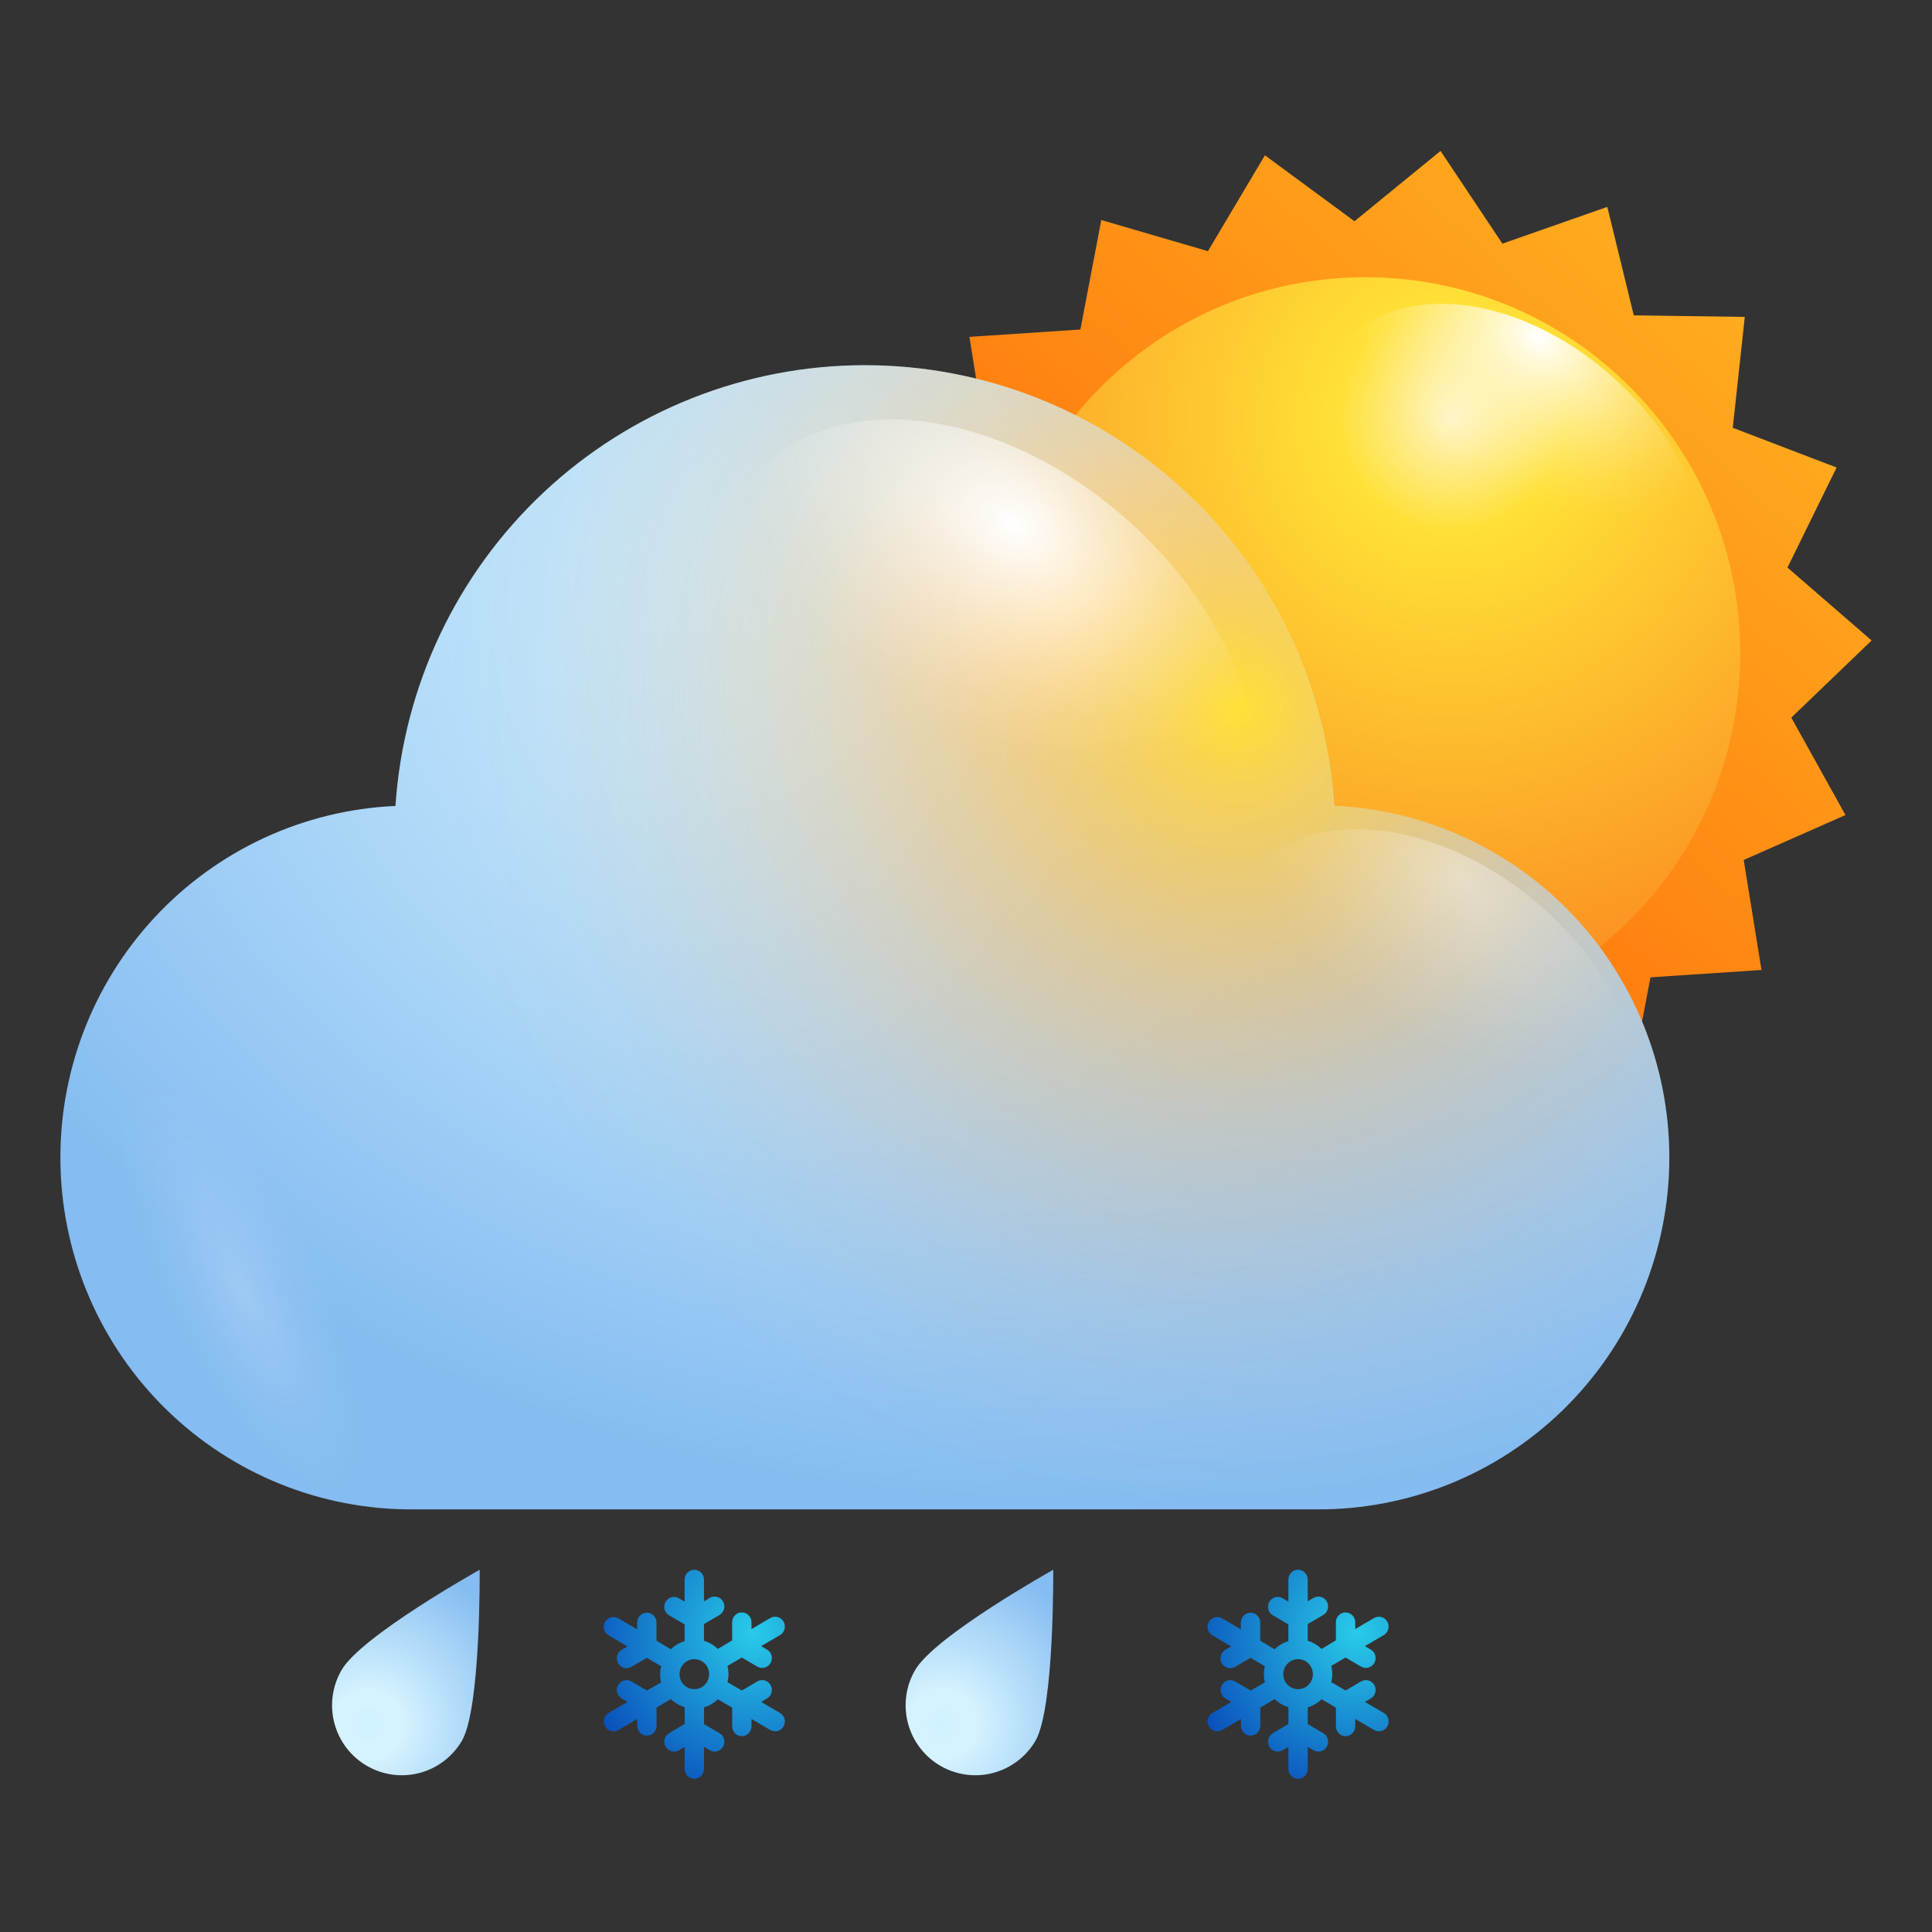 <svg width="64" height="64" viewBox="0 0 64 64" fill="none" xmlns="http://www.w3.org/2000/svg">
<rect x="0" y="0" width="64" height="64" fill="#333333" stroke="none"/>
<path d="M25.839 56.745L25.214 56.378L25.408 56.264C25.444 56.243 25.476 56.215 25.502 56.181C25.528 56.147 25.547 56.108 25.558 56.067C25.569 56.026 25.572 55.983 25.567 55.94C25.561 55.898 25.548 55.857 25.527 55.82C25.506 55.782 25.478 55.75 25.444 55.724C25.411 55.698 25.373 55.678 25.332 55.667C25.291 55.656 25.249 55.653 25.207 55.658C25.165 55.664 25.125 55.678 25.088 55.699L24.574 56.001L24.099 55.724C24.143 55.547 24.143 55.363 24.099 55.186L24.574 54.908L25.087 55.209C25.124 55.23 25.164 55.244 25.206 55.25C25.248 55.255 25.29 55.252 25.331 55.241C25.372 55.23 25.41 55.211 25.444 55.185C25.477 55.158 25.505 55.126 25.526 55.089C25.547 55.052 25.561 55.011 25.566 54.968C25.572 54.926 25.569 54.883 25.558 54.841C25.547 54.8 25.528 54.761 25.502 54.727C25.476 54.693 25.444 54.665 25.408 54.644L25.214 54.53L25.839 54.165C25.913 54.122 25.967 54.05 25.989 53.967C26.011 53.883 26 53.794 25.957 53.719C25.915 53.645 25.845 53.59 25.762 53.567C25.68 53.545 25.592 53.556 25.518 53.599L24.894 53.965V53.739C24.894 53.653 24.86 53.57 24.8 53.509C24.74 53.448 24.658 53.414 24.573 53.414C24.531 53.413 24.489 53.422 24.451 53.438C24.412 53.454 24.376 53.478 24.346 53.509C24.317 53.539 24.293 53.575 24.277 53.614C24.261 53.654 24.253 53.696 24.253 53.739V54.34L23.778 54.623C23.648 54.498 23.491 54.405 23.32 54.353V53.799L23.834 53.498C23.908 53.454 23.962 53.383 23.984 53.3C24.006 53.216 23.995 53.127 23.952 53.052C23.91 52.977 23.84 52.922 23.757 52.9C23.675 52.877 23.587 52.889 23.513 52.932L23.32 53.045V52.325C23.32 52.239 23.286 52.156 23.226 52.095C23.166 52.034 23.084 52 23 52C22.915 52 22.833 52.034 22.773 52.095C22.713 52.156 22.679 52.239 22.679 52.325V53.056L22.486 52.943C22.412 52.9 22.324 52.889 22.242 52.911C22.159 52.934 22.089 52.989 22.047 53.063C22.004 53.139 21.993 53.228 22.015 53.311C22.037 53.395 22.091 53.466 22.165 53.509L22.679 53.81V54.365C22.508 54.416 22.351 54.509 22.222 54.634L21.747 54.351V53.748C21.747 53.662 21.713 53.579 21.653 53.518C21.593 53.457 21.512 53.423 21.427 53.423C21.342 53.423 21.26 53.457 21.2 53.518C21.14 53.579 21.106 53.662 21.106 53.748V53.974L20.482 53.609C20.408 53.566 20.32 53.554 20.238 53.577C20.155 53.599 20.085 53.654 20.043 53.729C20 53.804 19.989 53.893 20.011 53.976C20.033 54.06 20.087 54.131 20.161 54.174L20.786 54.54L20.592 54.653C20.556 54.674 20.524 54.703 20.498 54.737C20.472 54.771 20.453 54.809 20.442 54.851C20.431 54.892 20.428 54.935 20.434 54.978C20.439 55.02 20.453 55.061 20.474 55.098C20.495 55.135 20.523 55.168 20.556 55.194C20.59 55.22 20.628 55.239 20.669 55.251C20.71 55.262 20.752 55.265 20.794 55.259C20.836 55.254 20.876 55.24 20.913 55.218L21.427 54.918L21.901 55.196C21.857 55.372 21.857 55.557 21.901 55.733L21.428 56.001L20.915 55.7C20.841 55.657 20.753 55.645 20.671 55.668C20.588 55.69 20.518 55.745 20.476 55.82C20.433 55.895 20.422 55.984 20.444 56.068C20.466 56.151 20.52 56.222 20.594 56.265L20.787 56.379L20.163 56.744C20.089 56.787 20.035 56.858 20.013 56.942C19.991 57.026 20.002 57.114 20.045 57.19C20.087 57.264 20.157 57.319 20.24 57.342C20.322 57.364 20.41 57.353 20.484 57.31L21.108 56.944V57.17C21.108 57.256 21.142 57.339 21.202 57.4C21.262 57.461 21.343 57.495 21.428 57.495C21.514 57.495 21.595 57.461 21.655 57.4C21.715 57.339 21.749 57.256 21.749 57.17V56.566L22.224 56.283C22.352 56.409 22.509 56.502 22.681 56.553V57.108L22.166 57.414C22.13 57.436 22.098 57.464 22.072 57.498C22.046 57.532 22.027 57.571 22.016 57.612C22.005 57.653 22.002 57.697 22.008 57.739C22.013 57.781 22.027 57.822 22.048 57.859C22.069 57.897 22.097 57.929 22.13 57.955C22.164 57.981 22.202 58.001 22.243 58.012C22.283 58.023 22.326 58.026 22.368 58.02C22.41 58.015 22.45 58.001 22.487 57.98L22.68 57.867V58.598C22.68 58.684 22.714 58.767 22.774 58.828C22.834 58.889 22.916 58.923 23 58.923C23.085 58.923 23.167 58.889 23.227 58.828C23.287 58.767 23.321 58.684 23.321 58.598V57.868L23.514 57.981C23.588 58.024 23.676 58.035 23.758 58.013C23.841 57.99 23.911 57.935 23.953 57.861C23.996 57.785 24.007 57.697 23.985 57.613C23.963 57.529 23.909 57.458 23.835 57.415L23.321 57.115V56.559C23.492 56.508 23.649 56.416 23.779 56.291L24.254 56.568V57.17C24.251 57.214 24.258 57.258 24.273 57.3C24.288 57.341 24.311 57.379 24.341 57.411C24.371 57.443 24.407 57.469 24.447 57.486C24.487 57.504 24.53 57.513 24.574 57.513C24.617 57.513 24.66 57.504 24.701 57.486C24.741 57.469 24.776 57.443 24.806 57.411C24.837 57.379 24.86 57.341 24.875 57.3C24.89 57.258 24.896 57.214 24.894 57.17V56.943L25.518 57.309C25.555 57.33 25.595 57.344 25.637 57.349C25.679 57.355 25.721 57.352 25.762 57.341C25.803 57.33 25.841 57.31 25.875 57.284C25.908 57.258 25.936 57.226 25.957 57.188C25.978 57.151 25.992 57.11 25.997 57.068C26.003 57.026 26 56.982 25.989 56.941C25.978 56.9 25.959 56.861 25.933 56.827C25.907 56.793 25.875 56.765 25.839 56.743V56.745ZM23 55.956C22.903 55.956 22.809 55.927 22.728 55.873C22.647 55.818 22.584 55.74 22.547 55.649C22.51 55.558 22.5 55.458 22.519 55.362C22.538 55.265 22.585 55.176 22.654 55.107C22.722 55.037 22.81 54.99 22.905 54.971C23 54.952 23.099 54.961 23.188 54.999C23.278 55.037 23.354 55.1 23.408 55.182C23.462 55.264 23.491 55.36 23.491 55.459C23.491 55.591 23.439 55.717 23.347 55.81C23.255 55.904 23.131 55.956 23 55.956Z" fill="url(#paint0_radial_6320_1389)"/>
<path d="M45.839 56.745L45.214 56.378L45.408 56.264C45.444 56.243 45.476 56.215 45.502 56.181C45.528 56.147 45.547 56.108 45.558 56.067C45.569 56.026 45.572 55.983 45.566 55.94C45.561 55.898 45.548 55.857 45.527 55.82C45.506 55.782 45.478 55.75 45.444 55.724C45.411 55.698 45.373 55.678 45.332 55.667C45.291 55.656 45.249 55.653 45.207 55.658C45.165 55.664 45.125 55.678 45.088 55.699L44.574 56.001L44.099 55.724C44.143 55.547 44.143 55.363 44.099 55.186L44.574 54.908L45.087 55.209C45.124 55.23 45.164 55.244 45.206 55.25C45.248 55.255 45.29 55.252 45.331 55.241C45.372 55.23 45.41 55.211 45.444 55.185C45.477 55.158 45.505 55.126 45.526 55.089C45.547 55.052 45.561 55.011 45.566 54.968C45.572 54.926 45.569 54.883 45.558 54.841C45.547 54.8 45.528 54.761 45.502 54.727C45.476 54.693 45.444 54.665 45.408 54.644L45.214 54.53L45.839 54.165C45.913 54.122 45.967 54.05 45.989 53.967C46.011 53.883 46 53.794 45.957 53.719C45.915 53.645 45.845 53.59 45.762 53.567C45.68 53.545 45.592 53.556 45.518 53.599L44.894 53.965V53.739C44.894 53.653 44.86 53.57 44.8 53.509C44.74 53.448 44.658 53.414 44.573 53.414C44.531 53.413 44.489 53.422 44.451 53.438C44.412 53.454 44.376 53.478 44.346 53.509C44.317 53.539 44.293 53.575 44.277 53.614C44.261 53.654 44.253 53.696 44.253 53.739V54.34L43.778 54.623C43.648 54.498 43.492 54.405 43.32 54.353V53.799L43.834 53.498C43.908 53.454 43.962 53.383 43.984 53.3C44.006 53.216 43.995 53.127 43.952 53.052C43.91 52.977 43.84 52.922 43.757 52.9C43.675 52.877 43.587 52.889 43.513 52.932L43.32 53.045V52.325C43.32 52.239 43.286 52.156 43.226 52.095C43.166 52.034 43.084 52 42.999 52C42.914 52 42.833 52.034 42.773 52.095C42.713 52.156 42.679 52.239 42.679 52.325V53.056L42.486 52.943C42.412 52.9 42.324 52.889 42.242 52.911C42.159 52.934 42.089 52.989 42.047 53.063C42.004 53.139 41.993 53.228 42.015 53.311C42.037 53.395 42.091 53.466 42.165 53.509L42.679 53.81V54.365C42.508 54.416 42.351 54.509 42.222 54.634L41.747 54.351V53.748C41.747 53.662 41.713 53.579 41.653 53.518C41.593 53.457 41.512 53.423 41.427 53.423C41.342 53.423 41.26 53.457 41.2 53.518C41.14 53.579 41.106 53.662 41.106 53.748V53.974L40.482 53.609C40.408 53.566 40.32 53.554 40.238 53.577C40.155 53.599 40.085 53.654 40.043 53.729C40 53.804 39.989 53.893 40.011 53.976C40.033 54.06 40.087 54.131 40.161 54.174L40.786 54.54L40.592 54.653C40.556 54.674 40.524 54.703 40.498 54.737C40.472 54.771 40.453 54.809 40.442 54.851C40.431 54.892 40.428 54.935 40.434 54.978C40.439 55.02 40.453 55.061 40.474 55.098C40.495 55.135 40.523 55.168 40.556 55.194C40.59 55.22 40.628 55.239 40.669 55.251C40.71 55.262 40.752 55.265 40.794 55.259C40.836 55.254 40.876 55.24 40.913 55.218L41.427 54.918L41.901 55.196C41.857 55.372 41.857 55.557 41.901 55.733L41.428 56.001L40.915 55.7C40.841 55.657 40.753 55.645 40.671 55.668C40.588 55.69 40.518 55.745 40.476 55.82C40.433 55.895 40.422 55.984 40.444 56.068C40.466 56.151 40.52 56.222 40.594 56.265L40.787 56.379L40.163 56.744C40.089 56.787 40.035 56.858 40.013 56.942C39.991 57.026 40.002 57.114 40.045 57.19C40.087 57.264 40.157 57.319 40.24 57.342C40.322 57.364 40.41 57.353 40.484 57.31L41.108 56.944V57.17C41.108 57.256 41.142 57.339 41.202 57.4C41.262 57.461 41.343 57.495 41.428 57.495C41.514 57.495 41.595 57.461 41.655 57.4C41.715 57.339 41.749 57.256 41.749 57.17V56.566L42.224 56.283C42.352 56.409 42.509 56.502 42.681 56.553V57.108L42.166 57.414C42.13 57.436 42.097 57.464 42.072 57.498C42.046 57.532 42.027 57.571 42.016 57.612C42.005 57.653 42.002 57.697 42.008 57.739C42.013 57.781 42.027 57.822 42.048 57.859C42.069 57.897 42.097 57.929 42.13 57.955C42.164 57.981 42.202 58.001 42.243 58.012C42.283 58.023 42.326 58.026 42.368 58.02C42.41 58.015 42.45 58.001 42.487 57.98L42.68 57.867V58.598C42.68 58.684 42.714 58.767 42.774 58.828C42.834 58.889 42.916 58.923 43.001 58.923C43.086 58.923 43.167 58.889 43.227 58.828C43.287 58.767 43.321 58.684 43.321 58.598V57.868L43.514 57.981C43.588 58.024 43.676 58.035 43.758 58.013C43.841 57.99 43.911 57.935 43.953 57.861C43.996 57.785 44.007 57.697 43.985 57.613C43.963 57.529 43.909 57.458 43.835 57.415L43.321 57.115V56.559C43.492 56.508 43.65 56.416 43.779 56.291L44.254 56.568V57.17C44.251 57.214 44.258 57.258 44.273 57.3C44.288 57.341 44.311 57.379 44.341 57.411C44.371 57.443 44.407 57.469 44.447 57.486C44.487 57.504 44.53 57.513 44.574 57.513C44.617 57.513 44.66 57.504 44.7 57.486C44.74 57.469 44.776 57.443 44.806 57.411C44.837 57.379 44.86 57.341 44.875 57.3C44.89 57.258 44.896 57.214 44.894 57.17V56.943L45.518 57.309C45.555 57.33 45.595 57.344 45.637 57.349C45.679 57.355 45.721 57.352 45.762 57.341C45.803 57.33 45.841 57.31 45.875 57.284C45.908 57.258 45.936 57.226 45.957 57.188C45.978 57.151 45.992 57.11 45.997 57.068C46.003 57.026 46 56.982 45.989 56.941C45.978 56.9 45.959 56.861 45.933 56.827C45.907 56.793 45.875 56.765 45.839 56.743V56.745ZM43.001 55.956C42.903 55.956 42.809 55.927 42.728 55.873C42.647 55.818 42.584 55.74 42.547 55.649C42.51 55.558 42.5 55.458 42.519 55.362C42.538 55.265 42.585 55.176 42.654 55.107C42.722 55.037 42.81 54.99 42.905 54.971C43 54.952 43.099 54.961 43.188 54.999C43.278 55.037 43.354 55.1 43.408 55.182C43.462 55.264 43.491 55.36 43.491 55.459C43.491 55.591 43.439 55.717 43.347 55.81C43.255 55.904 43.13 55.956 43.001 55.956Z" fill="url(#paint1_radial_6320_1389)"/>
<path d="M34.311 57.649C34.005 58.181 33.5 58.569 32.908 58.729C32.316 58.888 31.686 58.804 31.155 58.497C30.625 58.19 30.237 57.684 30.079 57.09C29.92 56.497 30.003 55.864 30.309 55.332C30.945 54.204 34.89 52 34.89 52C34.89 52 34.929 56.538 34.311 57.649Z" fill="url(#paint2_radial_6320_1389)"/>
<path style="mix-blend-mode:overlay" d="M30.377 57.26C30.017 56.318 30.236 55.332 30.86 55.055C31.484 54.779 32.288 55.309 32.648 56.245C33.007 57.181 32.788 58.173 32.158 58.455C31.529 58.737 30.714 58.201 30.377 57.26Z" fill="url(#paint3_radial_6320_1389)"/>
<path d="M15.311 57.649C15.005 58.181 14.5 58.569 13.908 58.729C13.316 58.888 12.686 58.804 12.155 58.497C11.625 58.19 11.237 57.684 11.079 57.09C10.92 56.497 11.003 55.864 11.309 55.332C11.944 54.204 15.89 52 15.89 52C15.89 52 15.929 56.538 15.311 57.649Z" fill="url(#paint4_radial_6320_1389)"/>
<path style="mix-blend-mode:overlay" d="M11.377 57.26C11.017 56.318 11.236 55.332 11.86 55.055C12.484 54.779 13.288 55.309 13.648 56.245C14.007 57.181 13.788 58.173 13.159 58.455C12.529 58.737 11.714 58.201 11.377 57.26Z" fill="url(#paint5_radial_6320_1389)"/>
<path d="M58.352 32.132L54.675 32.375L53.983 36.002L50.45 34.971L48.563 38.146L45.596 35.962L42.745 38.291L40.696 35.22L37.221 36.431L36.343 32.845L32.667 32.792L33.065 29.119L29.625 27.804L31.253 24.49L28.47 22.074L31.125 19.519L29.33 16.292L32.701 14.803L32.112 11.159L35.789 10.915L36.482 7.289L40.014 8.32L41.902 5.145L44.869 7.329L47.72 5L49.769 8.071L53.244 6.854L54.121 10.446L57.798 10.498L57.4 14.171L60.84 15.487L59.212 18.801L62 21.217L59.339 23.772L61.134 26.999L57.763 28.488L58.352 32.132Z" fill="url(#paint6_linear_6320_1389)"/>
<path d="M45.232 34.108C52.089 34.108 57.648 28.528 57.648 21.645C57.648 14.763 52.089 9.183 45.232 9.183C38.375 9.183 32.817 14.763 32.817 21.645C32.817 28.528 38.375 34.108 45.232 34.108Z" fill="url(#paint7_radial_6320_1389)"/>
<path style="mix-blend-mode:overlay" d="M47.126 20.365C43.962 17.787 42.727 13.864 44.367 11.605C46.006 9.345 49.902 9.594 53.065 12.184C56.228 14.774 57.475 18.667 55.818 20.904C54.162 23.14 50.289 22.937 47.126 20.365Z" fill="url(#paint8_radial_6320_1389)"/>
<path style="mix-blend-mode:overlay" opacity="0.4" d="M34.26 24.38C34.675 23.001 36.805 23.569 39.016 25.655C41.227 27.74 42.675 30.539 42.26 31.923C41.844 33.308 39.709 32.729 37.498 30.649C35.287 28.569 33.838 25.776 34.26 24.38Z" fill="url(#paint9_radial_6320_1389)"/>
<path d="M44.199 26.698C43.936 22.738 42.183 19.027 39.296 16.316C36.408 13.605 32.603 12.097 28.649 12.097C24.696 12.097 20.89 13.605 18.003 16.316C15.116 19.027 13.363 22.738 13.1 26.698C10.062 26.832 7.197 28.158 5.123 30.39C3.048 32.622 1.928 35.581 2.004 38.633C2.079 41.684 3.344 44.584 5.527 46.71C7.71 48.835 10.636 50.017 13.677 50H43.622C46.663 50.017 49.589 48.835 51.772 46.71C53.954 44.584 55.219 41.684 55.295 38.633C55.371 35.581 54.251 32.622 52.176 30.39C50.101 28.158 47.237 26.832 44.199 26.698Z" fill="url(#paint10_radial_6320_1389)"/>
<path d="M44.199 26.698C43.936 22.738 42.183 19.027 39.296 16.316C36.408 13.605 32.603 12.097 28.649 12.097C24.696 12.097 20.89 13.605 18.003 16.316C15.116 19.027 13.363 22.738 13.1 26.698C10.062 26.832 7.197 28.158 5.123 30.39C3.048 32.622 1.928 35.581 2.004 38.633C2.079 41.684 3.344 44.584 5.527 46.71C7.71 48.835 10.636 50.017 13.677 50H43.622C46.663 50.017 49.589 48.835 51.772 46.71C53.954 44.584 55.219 41.684 55.295 38.633C55.371 35.581 54.251 32.622 52.176 30.39C50.101 28.158 47.237 26.832 44.199 26.698Z" fill="url(#paint11_radial_6320_1389)"/>
<path style="mix-blend-mode:overlay" d="M28.655 28.14C24.28 24.583 22.571 19.16 24.84 16.031C27.108 12.903 32.488 13.25 36.863 16.813C41.238 20.377 42.941 25.794 40.678 28.922C38.416 32.051 33.025 31.698 28.655 28.14Z" fill="url(#paint12_radial_6320_1389)"/>
<path style="mix-blend-mode:overlay" opacity="0.4" d="M44.286 38.667C40.822 35.869 39.507 31.605 41.284 29.148C43.062 26.692 47.299 26.964 50.739 29.762C54.179 32.561 55.512 36.819 53.734 39.276C51.957 41.732 47.72 41.46 44.286 38.667Z" fill="url(#paint13_radial_6320_1389)"/>
<path style="mix-blend-mode:overlay" opacity="0.2" d="M10.375 39.056C7.835 35.087 4.892 33.175 3.795 34.809C2.698 36.443 3.858 40.944 6.392 44.913C8.926 48.882 11.876 50.799 12.978 49.189C14.081 47.578 12.909 43.03 10.375 39.056Z" fill="url(#paint14_radial_6320_1389)"/>
<defs>
<radialGradient id="paint0_radial_6320_1389" cx="0" cy="0" r="1" gradientUnits="userSpaceOnUse" gradientTransform="translate(24.958 54.077) scale(5.821 5.904)">
<stop stop-color="#28CBE9"/>
<stop offset="1" stop-color="#0A4FBB"/>
</radialGradient>
<radialGradient id="paint1_radial_6320_1389" cx="0" cy="0" r="1" gradientUnits="userSpaceOnUse" gradientTransform="translate(44.958 54.077) scale(5.821 5.904)">
<stop stop-color="#28CBE9"/>
<stop offset="1" stop-color="#0A4FBB"/>
</radialGradient>
<radialGradient id="paint2_radial_6320_1389" cx="0" cy="0" r="1" gradientUnits="userSpaceOnUse" gradientTransform="translate(31.201 57.128) rotate(30.076) scale(5.563 5.571)">
<stop stop-color="#D0F2FF"/>
<stop offset="0.2" stop-color="#D5F3FF"/>
<stop offset="1" stop-color="#85BCF1"/>
</radialGradient>
<radialGradient id="paint3_radial_6320_1389" cx="0" cy="0" r="1" gradientUnits="userSpaceOnUse" gradientTransform="translate(38.863 60.83) rotate(155.891) scale(1.241 1.822)">
<stop stop-color="white"/>
<stop offset="0.1" stop-color="white" stop-opacity="0.85"/>
<stop offset="0.29" stop-color="white" stop-opacity="0.59"/>
<stop offset="0.47" stop-color="white" stop-opacity="0.38"/>
<stop offset="0.63" stop-color="white" stop-opacity="0.22"/>
<stop offset="0.78" stop-color="white" stop-opacity="0.1"/>
<stop offset="0.91" stop-color="white" stop-opacity="0.03"/>
<stop offset="1" stop-color="white" stop-opacity="0"/>
</radialGradient>
<radialGradient id="paint4_radial_6320_1389" cx="0" cy="0" r="1" gradientUnits="userSpaceOnUse" gradientTransform="translate(12.201 57.128) rotate(30.076) scale(5.563 5.571)">
<stop stop-color="#D0F2FF"/>
<stop offset="0.2" stop-color="#D5F3FF"/>
<stop offset="1" stop-color="#85BCF1"/>
</radialGradient>
<radialGradient id="paint5_radial_6320_1389" cx="0" cy="0" r="1" gradientUnits="userSpaceOnUse" gradientTransform="translate(19.863 60.83) rotate(155.891) scale(1.241 1.822)">
<stop stop-color="white"/>
<stop offset="0.1" stop-color="white" stop-opacity="0.85"/>
<stop offset="0.29" stop-color="white" stop-opacity="0.59"/>
<stop offset="0.47" stop-color="white" stop-opacity="0.38"/>
<stop offset="0.63" stop-color="white" stop-opacity="0.22"/>
<stop offset="0.78" stop-color="white" stop-opacity="0.1"/>
<stop offset="0.91" stop-color="white" stop-opacity="0.03"/>
<stop offset="1" stop-color="white" stop-opacity="0"/>
</radialGradient>
<linearGradient id="paint6_linear_6320_1389" x1="60.517" y1="4.502" x2="30.928" y2="37.439" gradientUnits="userSpaceOnUse">
<stop stop-color="#FFBA24"/>
<stop offset="1" stop-color="#FF5500"/>
</linearGradient>
<radialGradient id="paint7_radial_6320_1389" cx="0" cy="0" r="1" gradientUnits="userSpaceOnUse" gradientTransform="translate(48.072 13.83) rotate(180) scale(23.573 23.662)">
<stop stop-color="#FFF4C3"/>
<stop offset="0.16" stop-color="#FFE036"/>
<stop offset="1" stop-color="#FA761C"/>
</radialGradient>
<radialGradient id="paint8_radial_6320_1389" cx="0" cy="0" r="1" gradientUnits="userSpaceOnUse" gradientTransform="translate(50.936 11.184) rotate(126.043) scale(5.051 7.372)">
<stop stop-color="white"/>
<stop offset="0.1" stop-color="white" stop-opacity="0.85"/>
<stop offset="0.29" stop-color="white" stop-opacity="0.59"/>
<stop offset="0.47" stop-color="white" stop-opacity="0.38"/>
<stop offset="0.63" stop-color="white" stop-opacity="0.22"/>
<stop offset="0.78" stop-color="white" stop-opacity="0.1"/>
<stop offset="0.91" stop-color="white" stop-opacity="0.03"/>
<stop offset="1" stop-color="white" stop-opacity="0"/>
</radialGradient>
<radialGradient id="paint9_radial_6320_1389" cx="0" cy="0" r="1" gradientUnits="userSpaceOnUse" gradientTransform="translate(31.554 23.651) rotate(-136.659) scale(5.497 2.337)">
<stop stop-color="white"/>
<stop offset="0.1" stop-color="white" stop-opacity="0.85"/>
<stop offset="0.29" stop-color="white" stop-opacity="0.59"/>
<stop offset="0.47" stop-color="white" stop-opacity="0.38"/>
<stop offset="0.63" stop-color="white" stop-opacity="0.22"/>
<stop offset="0.78" stop-color="white" stop-opacity="0.1"/>
<stop offset="0.91" stop-color="white" stop-opacity="0.03"/>
<stop offset="1" stop-color="white" stop-opacity="0"/>
</radialGradient>
<radialGradient id="paint10_radial_6320_1389" cx="0" cy="0" r="1" gradientUnits="userSpaceOnUse" gradientTransform="translate(35.356 20.108) rotate(180) scale(40.554 29.716)">
<stop stop-color="white"/>
<stop offset="0.2" stop-color="#D5F3FF"/>
<stop offset="1" stop-color="#85BCF1"/>
</radialGradient>
<radialGradient id="paint11_radial_6320_1389" cx="0" cy="0" r="1" gradientUnits="userSpaceOnUse" gradientTransform="translate(41.1 23.517) scale(34.476 34.606)">
<stop stop-color="#FFE036"/>
<stop offset="0.08" stop-color="#FECB31" stop-opacity="0.81"/>
<stop offset="0.18" stop-color="#FDB52B" stop-opacity="0.6"/>
<stop offset="0.28" stop-color="#FCA227" stop-opacity="0.41"/>
<stop offset="0.38" stop-color="#FB9223" stop-opacity="0.26"/>
<stop offset="0.48" stop-color="#FB8620" stop-opacity="0.15"/>
<stop offset="0.58" stop-color="#FA7D1E" stop-opacity="0.07"/>
<stop offset="0.68" stop-color="#FA781C" stop-opacity="0.02"/>
<stop offset="0.77" stop-color="#FA761C" stop-opacity="0"/>
</radialGradient>
<radialGradient id="paint12_radial_6320_1389" cx="0" cy="0" r="1" gradientUnits="userSpaceOnUse" gradientTransform="translate(33.572 17.365) rotate(126.043) scale(6.988 10.198)">
<stop stop-color="white"/>
<stop offset="0.1" stop-color="white" stop-opacity="0.85"/>
<stop offset="0.29" stop-color="white" stop-opacity="0.59"/>
<stop offset="0.47" stop-color="white" stop-opacity="0.38"/>
<stop offset="0.63" stop-color="white" stop-opacity="0.22"/>
<stop offset="0.78" stop-color="white" stop-opacity="0.1"/>
<stop offset="0.91" stop-color="white" stop-opacity="0.03"/>
<stop offset="1" stop-color="white" stop-opacity="0"/>
</radialGradient>
<radialGradient id="paint13_radial_6320_1389" cx="0" cy="0" r="1" gradientUnits="userSpaceOnUse" gradientTransform="translate(48.342 29.077) rotate(126.043) scale(5.488 8.01)">
<stop stop-color="white"/>
<stop offset="0.1" stop-color="white" stop-opacity="0.85"/>
<stop offset="0.29" stop-color="white" stop-opacity="0.59"/>
<stop offset="0.47" stop-color="white" stop-opacity="0.38"/>
<stop offset="0.63" stop-color="white" stop-opacity="0.22"/>
<stop offset="0.78" stop-color="white" stop-opacity="0.1"/>
<stop offset="0.91" stop-color="white" stop-opacity="0.03"/>
<stop offset="1" stop-color="white" stop-opacity="0"/>
</radialGradient>
<radialGradient id="paint14_radial_6320_1389" cx="0" cy="0" r="1" gradientUnits="userSpaceOnUse" gradientTransform="translate(8.039 42.755) rotate(-25.621) scale(2.806 8.197)">
<stop stop-color="white"/>
<stop offset="0.1" stop-color="white" stop-opacity="0.85"/>
<stop offset="0.29" stop-color="white" stop-opacity="0.59"/>
<stop offset="0.47" stop-color="white" stop-opacity="0.38"/>
<stop offset="0.63" stop-color="white" stop-opacity="0.22"/>
<stop offset="0.78" stop-color="white" stop-opacity="0.1"/>
<stop offset="0.91" stop-color="white" stop-opacity="0.03"/>
<stop offset="1" stop-color="white" stop-opacity="0"/>
</radialGradient>
</defs>
</svg>
